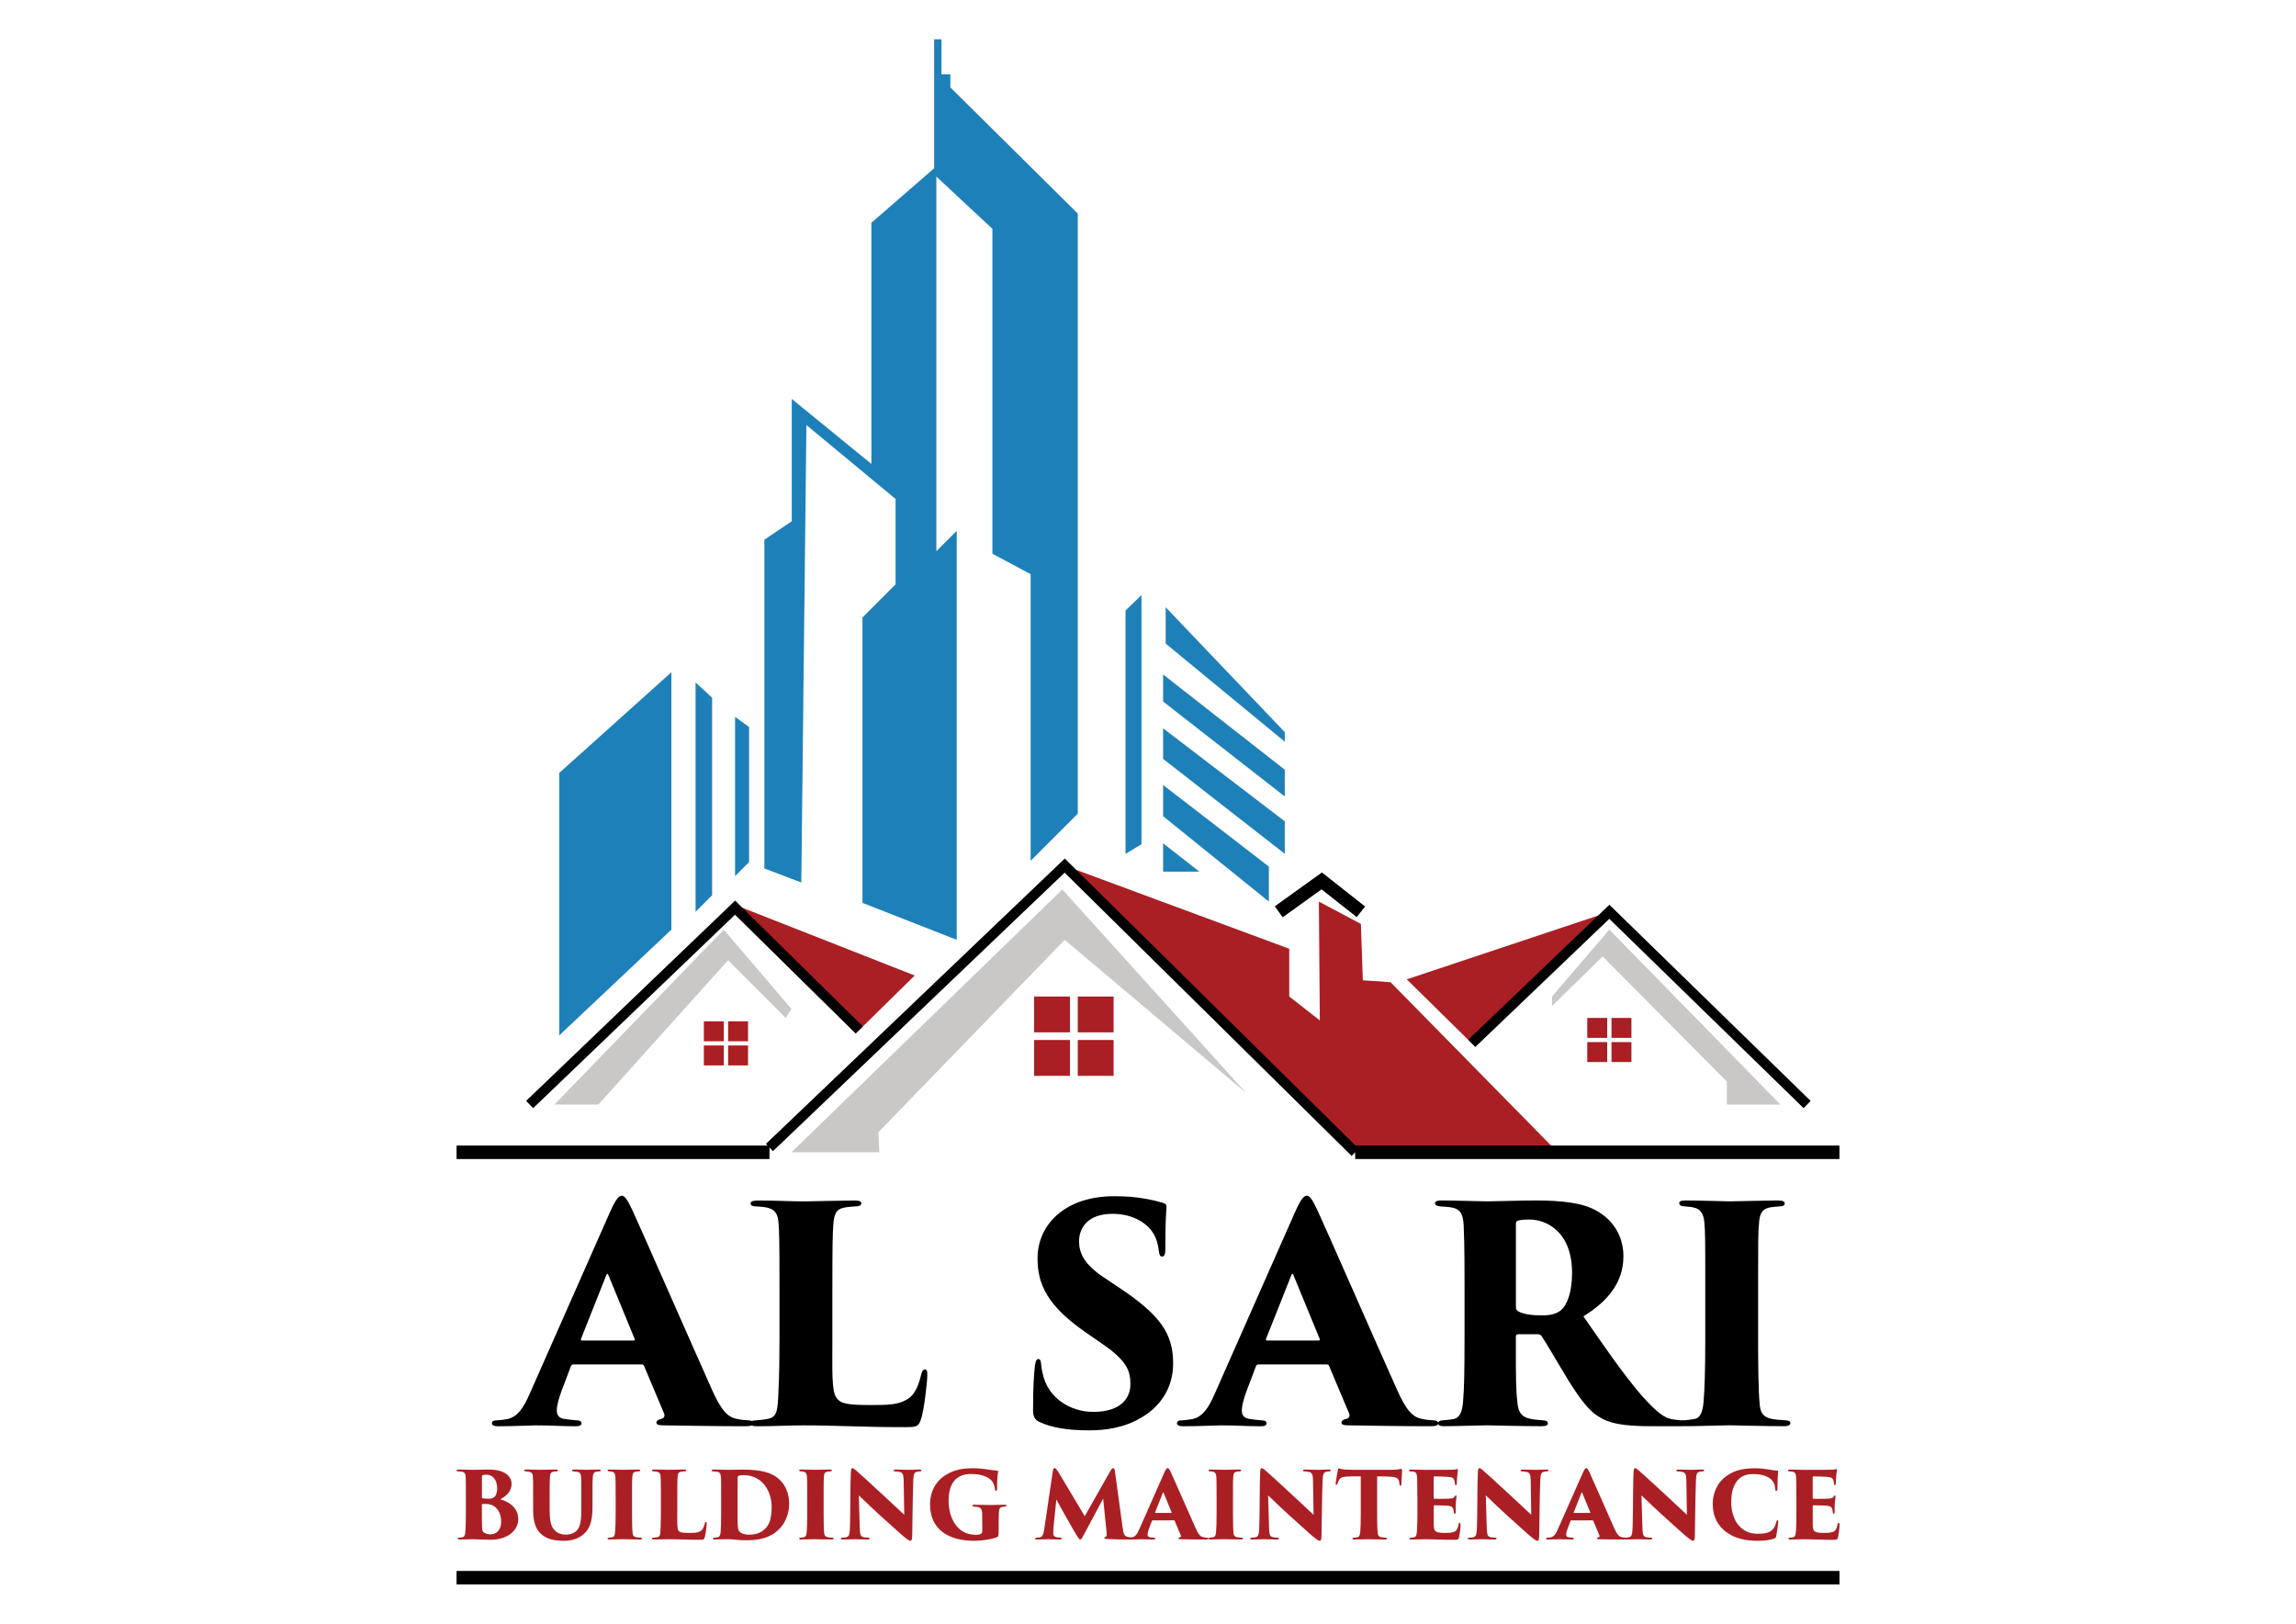 <?xml version="1.0" encoding="utf-8"?>
<!-- Generator: Adobe Illustrator 25.3.1, SVG Export Plug-In . SVG Version: 6.00 Build 0)  -->
<svg version="1.1" id="Layer_1" xmlns="http://www.w3.org/2000/svg" xmlns:xlink="http://www.w3.org/1999/xlink" x="0px" y="0px"
	 viewBox="0 0 841.89 595.28" style="enable-background:new 0 0 841.89 595.28;" xml:space="preserve">
<style type="text/css">
	.st0{fill:#AA1F24;}
	.st1{fill:#1E80B9;}
	.st2{fill:#CAC8C6;}
</style>
<g>
	<g>
		<g>
			<path d="M210.28,500.22c-0.55,0-0.77,0.22-0.99,0.77l-3.39,8.98c-1.09,2.85-1.75,5.69-1.75,7.01c0,2.08,0.99,3.07,3.28,3.29
				c1.2,0.22,2.96,0.33,3.83,0.44c1.64,0,1.97,0.55,1.97,1.09c0,0.88-0.88,1.09-2.3,1.09c-4.93,0-8.65-0.33-14.45-0.33
				c-1.2,0-8.43,0.33-13.91,0.33c-1.53,0-2.19-0.44-2.19-1.09c0-0.88,0.77-1.09,2.08-1.09c1.31-0.11,2.41-0.22,3.5-0.44
				c3.83-0.77,6.02-4.16,8.32-9.42l29.24-66.14c2.08-4.71,3.28-6.35,4.49-6.35c1.09,0,2.08,1.53,3.94,5.47
				c2.85,6.13,21.24,48.07,28.69,64.71c3.72,8.54,6.13,11.17,9.96,11.72c1.2,0.33,2.52,0.33,3.5,0.44c1.42,0,2.08,0.44,2.08,1.09
				c0,0.77-0.77,1.09-2.85,1.09c-10.73,0-23.21-0.22-30.22-0.33c-1.75,0-2.41-0.33-2.41-0.98c0-0.66,0.55-1.1,1.53-1.31
				c1.2-0.22,1.64-0.99,1.31-1.97l-7.34-17.41c-0.11-0.44-0.55-0.66-0.88-0.66H210.28z M232.18,491.46c0.66,0,0.66-0.33,0.55-0.55
				l-9.64-23.43c-0.33-0.77-0.55-0.55-0.77,0l-9.31,23.43c-0.11,0.33,0.11,0.55,0.44,0.55H232.18z"/>
			<path d="M305.21,491.24c0,11.06-0.33,18.94,1.53,21.24c1.53,2.08,3.61,2.63,12.7,2.63c6.02,0,9.53-0.11,12.59-1.75
				c2.63-1.2,4.49-4.05,5.69-9.2c0.33-1.2,0.55-2.08,1.42-2.08c0.77,0,0.88,0.55,0.88,2.08c0,2.52-1.2,12.92-2.3,16.1
				c-0.88,2.85-1.75,2.96-6.13,2.96c-15.11,0-25.29-0.66-36.9-0.66c-5.15,0-11.06,0.33-17.08,0.33c-1.53,0-2.41-0.22-2.41-1.2
				c0-0.66,0.66-0.98,2.19-0.98c1.31-0.11,2.52-0.22,3.72-0.44c3.94-0.66,4.05-2.63,4.38-11.39c0.22-4.38,0.33-10.95,0.33-17.74
				v-19.27c0-17.85-0.11-19.82-0.33-23.32c-0.22-3.07-0.99-4.93-3.72-5.69c-0.99-0.33-2.63-0.44-4.27-0.55c-1.2,0-2.3-0.22-2.3-1.09
				s1.09-1.09,3.28-1.09c6.24,0,11.94,0.33,16.21,0.33c0.99,0,14.56-0.33,18.51-0.33c1.97,0,2.63,0.33,2.63,0.98
				c0,0.99-1.09,1.2-2.63,1.2c-1.1,0.11-2.19,0.11-3.72,0.44c-2.96,0.55-3.72,2.63-3.94,6.46c-0.22,3.5-0.33,5.69-0.33,23.76V491.24
				z"/>
			<path d="M381.21,521.35c-1.86-0.77-2.41-2.19-2.41-4.38c0-8.87,0.33-13.03,0.66-16.1c0.22-1.97,0.66-2.63,1.31-2.63
				c0.77,0,0.88,0.99,0.98,1.86c0.11,1.09,0.22,2.08,0.55,3.39c1.86,8.98,10.07,14.13,18.61,14.13c10.4,0,13.58-5.37,13.58-10.07
				c0-4.6-0.88-8.43-10.18-14.78l-6.79-4.71c-13.36-9.42-17.08-17.08-17.08-26.72c0-12.59,10.4-22.78,27.92-22.78
				c4.71,0,7.99,0.22,12.59,1.09c1.75,0.33,3.61,0.77,5.37,1.31c1.09,0.33,1.42,0.66,1.42,1.53c-0.22,3.5-0.44,5.69-0.44,15.44
				c0,1.97-0.33,2.74-1.2,2.74c-0.55,0-0.98-0.33-1.2-2.08c-0.11-1.09-0.44-3.83-1.97-6.35c-2.08-3.5-7.12-7.23-15-7.23
				c-8.98,0-12.26,5.04-12.26,10.07c0,3.72,1.31,7.99,8.76,13.03l5.58,3.72c15.33,10.18,20.15,16.97,20.15,28.03
				c0,7.56-3.39,15-11.61,19.82c-6.35,3.83-13.36,4.71-19.05,4.71C391.28,524.42,385.48,523.32,381.21,521.35z"/>
			<path d="M461.47,500.22c-0.55,0-0.77,0.22-0.99,0.77l-3.39,8.98c-1.09,2.85-1.75,5.69-1.75,7.01c0,2.08,0.98,3.07,3.28,3.29
				c1.2,0.22,2.96,0.33,3.83,0.44c1.64,0,1.97,0.55,1.97,1.09c0,0.88-0.88,1.09-2.3,1.09c-4.93,0-8.65-0.33-14.45-0.33
				c-1.2,0-8.43,0.33-13.91,0.33c-1.53,0-2.19-0.44-2.19-1.09c0-0.88,0.77-1.09,2.08-1.09c1.31-0.11,2.41-0.22,3.5-0.44
				c3.83-0.77,6.02-4.16,8.32-9.42l29.24-66.14c2.08-4.71,3.28-6.35,4.49-6.35c1.1,0,2.08,1.53,3.94,5.47
				c2.85,6.13,21.24,48.07,28.69,64.71c3.72,8.54,6.13,11.17,9.96,11.72c1.2,0.33,2.52,0.33,3.5,0.44c1.42,0,2.08,0.44,2.08,1.09
				c0,0.77-0.77,1.09-2.85,1.09c-10.73,0-23.21-0.22-30.22-0.33c-1.75,0-2.41-0.33-2.41-0.98c0-0.66,0.55-1.1,1.53-1.31
				c1.2-0.22,1.64-0.99,1.31-1.97l-7.34-17.41c-0.11-0.44-0.55-0.66-0.88-0.66H461.47z M483.37,491.46c0.66,0,0.66-0.33,0.55-0.55
				l-9.64-23.43c-0.33-0.77-0.55-0.55-0.77,0l-9.31,23.43c-0.11,0.33,0.11,0.55,0.44,0.55H483.37z"/>
			<path d="M537.02,471.86c0-16.97-0.22-19.16-0.33-22.67c-0.22-4.49-1.53-5.91-4.16-6.46c-1.64-0.33-3.4-0.33-4.38-0.44
				c-1.31-0.11-1.97-0.55-1.97-1.2c0-0.66,0.77-0.98,2.41-0.98c4.71,0,15.22,0.33,16.75,0.33c2.08,0,12.59-0.33,17.63-0.33
				c10.29,0,17.52,0.98,22.34,3.72c5.26,2.85,9.96,8.43,9.96,16.75c0,9.2-5.26,16.21-14.67,22.01c6.68,9.64,14.67,21.35,21.35,29.02
				c5.8,6.46,8.43,8.32,11.5,8.76c1.2,0.22,1.86,0.22,2.74,0.33c1.2,0,1.86,0.44,1.86,1.09c0,0.98-1.09,1.09-2.19,1.09h-9.86
				c-11.28,0-16.1-1.09-19.93-3.61c-3.5-2.08-7.01-6.79-11.28-13.69c-5.04-8.32-7.56-12.81-9.53-15.77
				c-0.22-0.33-0.77-0.66-1.31-0.66h-7.23c-0.55,0-0.88,0.22-0.88,0.88v5.58c0,8.65,0,13.8,0.55,18.4c0.22,2.85,0.99,5.26,4.27,6.02
				c1.53,0.44,2.74,0.44,4.93,0.66c1.75,0.11,1.97,0.55,1.97,1.2c0,0.66-0.77,0.98-2.3,0.98c-7.34,0-19.27-0.33-20.04-0.33
				c-1.31,0-11.93,0.33-15.66,0.33c-1.64,0-2.19-0.33-2.19-1.09s0.77-1.09,1.97-1.09c1.09-0.11,2.52-0.22,3.72-0.44
				c2.19-0.55,3.07-2.52,3.4-6.24c0.44-4.6,0.55-12.26,0.55-22.88V471.86z M555.86,479.19c0,0.88,0.33,1.31,0.98,1.64
				c2.08,1.09,5.37,1.42,8.43,1.42c2.96,0,5.15-0.44,6.9-1.75c2.3-1.75,4.27-6.46,4.27-13.8c0-15.55-9.86-19.6-15.55-19.6
				c-1.75,0-3.61,0.11-4.38,0.44c-0.44,0.22-0.66,0.33-0.66,1.2V479.19z"/>
			<path d="M625.28,471.86c0-16.97,0-20.15-0.33-23.65c-0.22-3.07-1.42-5.04-3.83-5.48c-0.77-0.22-1.86-0.33-3.29-0.44
				c-1.31,0-2.08-0.44-2.08-1.2c0-0.66,0.55-0.98,2.41-0.98c4.38,0,15.11,0.33,15.99,0.33c0.99,0,13.91-0.33,17.85-0.33
				c1.86,0,2.41,0.44,2.41,1.09c0,0.88-0.98,1.09-2.08,1.09c-1.1,0.11-1.75,0.11-3.18,0.33c-2.85,0.55-3.94,1.97-4.16,5.91
				c-0.33,3.5-0.33,6.35-0.33,23.32v19.27c0,8.65,0.11,18.83,0.55,23.43c0.22,2.85,0.88,4.82,4.16,5.58
				c1.42,0.33,3.4,0.44,4.82,0.55c1.86,0,2.3,0.44,2.3,1.09c0,0.55-0.55,1.09-2.3,1.09c-7.45,0-19.16-0.33-20.15-0.33
				c-0.55,0-12.04,0.33-15.77,0.33c-1.75,0-2.63-0.22-2.63-1.09c0-0.77,0.88-1.09,2.19-1.09c1.09-0.11,2.19-0.22,3.4-0.44
				c2.3-0.33,3.07-2.74,3.39-5.91c0.44-4.6,0.66-12.48,0.66-23.21V471.86z"/>
		</g>
		<g>
			<path class="st0" d="M170.83,548.6c0-4.99-0.03-5.94-0.07-7.02c-0.03-1.39-0.51-1.93-1.49-2.04c-0.41-0.03-0.88-0.07-1.26-0.1
				c-0.51-0.03-0.61-0.17-0.61-0.34c0-0.27,0.27-0.34,0.68-0.34c2.07,0,3.77,0.1,5.43,0.1c2.24,0,4.24-0.1,5.56-0.1
				c7.16,0,8.52,3.32,8.52,5.22c0,2.75-1.9,4.51-4.14,5.67c3.56,1.09,6.58,3.26,6.58,7.36c0,3.77-3.53,7.5-10.28,7.5
				c-1.26,0-5.26-0.2-6.28-0.2c-1.49,0-3.09,0.1-4.92,0.1c-0.47,0-0.71-0.1-0.71-0.34s0.17-0.34,0.68-0.34
				c0.44-0.03,0.75-0.07,1.02-0.14c0.61-0.1,0.98-0.61,1.09-1.87c0.14-1.87,0.2-3.83,0.2-8.11V548.6z M176.7,554.37
				c0,1.63-0.03,4,0.07,5.73c0.07,1.09,0.2,1.53,0.88,1.87c0.75,0.44,1.56,0.54,2.24,0.54c1.76,0,3.87-1.22,3.87-4.61
				c0-1.76-0.44-3.77-2-5.23c-0.92-0.88-2.1-1.22-3.16-1.29c-0.54-0.03-1.36-0.03-1.7,0c-0.14,0-0.2,0.07-0.2,0.24V554.37z
				 M176.7,548.97c0,0.27,0.14,0.31,0.31,0.34c0.54,0.1,1.66,0.14,2.14,0.14c0.78,0,1.56-0.14,2.04-0.54
				c0.71-0.58,1.12-1.76,1.12-3.22c0-2.75-1.36-5.05-4.04-5.05c-0.54,0-0.95,0.07-1.22,0.17c-0.2,0.07-0.34,0.14-0.34,0.61V548.97z"
				/>
			<path class="st0" d="M201.55,553.69c0,4.68,0.71,6.65,2.58,7.97c1.39,0.92,2.54,0.95,3.39,0.95c1.09,0,2.54-0.24,3.73-1.26
				c1.9-1.63,1.9-5.19,1.9-8.69v-4.07c0-4.99,0-5.87-0.07-6.95c-0.07-1.29-0.34-1.87-1.46-2.07c-0.37-0.07-0.58-0.07-1.26-0.14
				c-0.44,0-0.61-0.14-0.61-0.34c0-0.2,0.17-0.34,0.78-0.34c1.93,0,4,0.1,4.55,0.1c0.61,0,2.82-0.1,4.48-0.1
				c0.51,0,0.71,0.1,0.71,0.34c0,0.17-0.14,0.31-0.58,0.34c-0.37,0.03-0.58,0.03-1.05,0.14c-0.92,0.17-1.19,0.68-1.29,2.07
				c-0.07,1.09-0.1,1.97-0.1,6.95v3.33c0,3.87-0.17,8.04-3.46,10.72c-2.1,1.76-4.75,2.24-7.06,2.24c-2.99,0-5.97-0.44-8.08-2.27
				c-1.8-1.49-3.16-3.97-3.16-8.86v-5.16c0-5.26,0-6.21-0.1-7.29c-0.07-0.95-0.27-1.39-1.05-1.63c-0.37-0.14-1.15-0.2-1.46-0.24
				c-0.51-0.03-0.71-0.17-0.71-0.37c0-0.2,0.27-0.31,0.92-0.31c1.46,0,4.89,0.1,5.19,0.1c0.27,0,4.31-0.1,5.53-0.1
				c0.58,0,0.75,0.1,0.75,0.31c0,0.27-0.17,0.34-0.61,0.37c-0.31,0.03-0.78,0.07-1.12,0.14c-0.95,0.2-1.12,0.92-1.19,2
				c-0.07,1.09-0.1,2.68-0.1,7.02V553.69z"/>
			<path class="st0" d="M225.74,548.6c0-5.26,0-6.24-0.1-7.33c-0.07-0.95-0.44-1.56-1.19-1.7c-0.24-0.07-0.58-0.1-1.02-0.14
				c-0.41,0-0.64-0.14-0.64-0.37c0-0.2,0.17-0.31,0.75-0.31c1.36,0,4.68,0.1,4.95,0.1c0.31,0,4.31-0.1,5.53-0.1
				c0.58,0,0.75,0.14,0.75,0.34c0,0.27-0.31,0.34-0.64,0.34c-0.34,0.03-0.54,0.03-0.98,0.1c-0.88,0.17-1.22,0.61-1.29,1.83
				c-0.1,1.09-0.1,1.97-0.1,7.23v5.97c0,2.68,0.03,5.83,0.17,7.26c0.07,0.88,0.27,1.49,1.29,1.73c0.44,0.1,1.05,0.14,1.49,0.17
				c0.58,0,0.71,0.14,0.71,0.34c0,0.17-0.17,0.34-0.71,0.34c-2.31,0-5.94-0.1-6.24-0.1c-0.17,0-3.73,0.1-4.89,0.1
				c-0.54,0-0.81-0.07-0.81-0.34c0-0.24,0.27-0.34,0.68-0.34c0.34-0.03,0.68-0.07,1.05-0.14c0.71-0.1,0.95-0.85,1.05-1.83
				c0.14-1.43,0.2-3.87,0.2-7.19V548.6z"/>
			<path class="st0" d="M248.34,554.6c0,3.43-0.1,5.87,0.47,6.58c0.47,0.64,1.12,0.81,3.94,0.81c1.87,0,2.95-0.04,3.9-0.54
				c0.81-0.37,1.39-1.26,1.76-2.85c0.1-0.37,0.17-0.64,0.44-0.64c0.24,0,0.27,0.17,0.27,0.64c0,0.78-0.37,4-0.71,4.99
				c-0.27,0.88-0.54,0.92-1.9,0.92c-4.68,0-7.84-0.2-11.43-0.2c-1.59,0-3.43,0.1-5.29,0.1c-0.47,0-0.75-0.07-0.75-0.37
				c0-0.2,0.2-0.31,0.68-0.31c0.41-0.03,0.78-0.07,1.15-0.14c1.22-0.2,1.26-0.81,1.36-3.53c0.07-1.36,0.1-3.39,0.1-5.5v-5.97
				c0-5.53-0.03-6.14-0.1-7.23c-0.07-0.95-0.3-1.53-1.15-1.76c-0.31-0.1-0.81-0.14-1.32-0.17c-0.37,0-0.71-0.07-0.71-0.34
				c0-0.27,0.34-0.34,1.02-0.34c1.93,0,3.7,0.1,5.02,0.1c0.31,0,4.51-0.1,5.73-0.1c0.61,0,0.81,0.1,0.81,0.31
				c0,0.31-0.34,0.37-0.81,0.37c-0.34,0.03-0.68,0.03-1.15,0.14c-0.92,0.17-1.15,0.81-1.22,2c-0.07,1.09-0.1,1.76-0.1,7.36V554.6z"
				/>
			<path class="st0" d="M264.43,548.6c0-4.99,0-5.94-0.07-7.02c-0.07-0.98-0.24-1.9-1.53-2.04c-0.27-0.03-0.61-0.03-1.26-0.1
				c-0.51-0.03-0.64-0.2-0.64-0.37c0-0.2,0.2-0.31,0.78-0.31c0.85,0,3.97,0.1,5.46,0.1c1.12,0,2.65-0.03,5.5-0.07
				c5.8,0.03,10.35,0.78,13.44,3.93c1.73,1.73,3.26,4.58,3.26,8.62c0,4.11-1.8,7.46-3.73,9.3c-1.66,1.7-4.78,4.04-11.6,4.04
				c-1.36,0-2.51-0.03-3.63-0.14c-1.32-0.14-2.71-0.24-3.36-0.24c-0.81,0-1.63,0-2.58,0.03c-0.95,0.03-1.39,0.07-2.34,0.07
				c-0.58,0-0.68-0.17-0.68-0.34c0-0.24,0.27-0.34,0.64-0.34c0.44-0.03,0.68-0.07,1.05-0.14c0.68-0.1,1.02-0.75,1.12-2.07
				c0.1-1.63,0.17-4.04,0.17-6.95V548.6z M270.44,552.4c0,3.6,0.03,5.94,0.07,6.58c0.07,1.39,0.2,2.07,0.58,2.44
				c0.61,0.75,2,1.22,3.49,1.22c2.37,0,4.38-0.51,6.17-2.38c1.76-1.76,2.21-4.78,2.21-7.97c0-3.09-1.12-5.84-2.54-7.77
				c-2.34-3.05-5.56-3.7-7.8-3.7c-0.75,0-1.53,0.1-1.83,0.27c-0.27,0.14-0.31,0.31-0.31,0.61c0.03,1.15-0.03,3.6-0.03,6.35V552.4z"
				/>
			<path class="st0" d="M295.99,548.6c0-5.26,0-6.24-0.1-7.33c-0.07-0.95-0.44-1.56-1.19-1.7c-0.24-0.07-0.58-0.1-1.02-0.14
				c-0.41,0-0.64-0.14-0.64-0.37c0-0.2,0.17-0.31,0.75-0.31c1.36,0,4.68,0.1,4.95,0.1c0.31,0,4.31-0.1,5.53-0.1
				c0.58,0,0.75,0.14,0.75,0.34c0,0.27-0.31,0.34-0.64,0.34c-0.34,0.03-0.54,0.03-0.98,0.1c-0.88,0.17-1.22,0.61-1.29,1.83
				c-0.1,1.09-0.1,1.97-0.1,7.23v5.97c0,2.68,0.03,5.83,0.17,7.26c0.07,0.88,0.27,1.49,1.29,1.73c0.44,0.1,1.05,0.14,1.49,0.17
				c0.58,0,0.71,0.14,0.71,0.34c0,0.17-0.17,0.34-0.71,0.34c-2.31,0-5.94-0.1-6.24-0.1c-0.17,0-3.73,0.1-4.89,0.1
				c-0.54,0-0.81-0.07-0.81-0.34c0-0.24,0.27-0.34,0.68-0.34c0.34-0.03,0.68-0.07,1.05-0.14c0.71-0.1,0.95-0.85,1.05-1.83
				c0.14-1.43,0.2-3.87,0.2-7.19V548.6z"/>
			<path class="st0" d="M311.98,539.88c0.03-1.02,0.17-1.63,0.58-1.63c0.27,0,0.44,0.1,1.32,0.81c1.43,1.19,3.19,2.88,10.96,10.01
				c3.46,3.19,5.8,5.46,6.72,6.28l-0.2-12.72c-0.07-1.9-0.24-2.78-1.59-3.02c-0.47-0.1-1.02-0.14-1.49-0.17
				c-0.44,0-0.61-0.17-0.61-0.34c0-0.24,0.31-0.34,0.68-0.34c1.36,0,3.56,0.1,4.92,0.1c0.75,0,2.44-0.1,3.87-0.1
				c0.51,0,0.75,0.1,0.75,0.31c0,0.17-0.17,0.37-0.58,0.37c-0.44,0.03-0.61,0.03-0.85,0.1c-1.12,0.14-1.46,0.71-1.56,2.82
				c-0.27,6.82-0.27,13.61-0.41,20.42c0,1.73-0.24,2.1-0.68,2.1c-0.54,0-1.59-0.81-3.8-2.75c-2.31-2.04-5.29-4.72-7.33-6.58
				c-1.9-1.73-5.29-4.92-7.77-7.33l0.34,11.57c0.07,2.44,0.2,3.36,1.15,3.7c0.51,0.17,1.12,0.17,1.8,0.24
				c0.51,0.03,0.68,0.14,0.68,0.34c0,0.27-0.27,0.34-0.81,0.34c-1.19,0-2.27-0.07-4.38-0.1c-0.78,0-3.29,0.1-4.61,0.1
				c-0.47,0-0.75-0.07-0.75-0.34c0-0.2,0.17-0.34,0.64-0.34c0.31-0.03,0.75-0.03,1.12-0.1c1.32-0.2,1.49-1.05,1.59-4.21
				C311.84,552.43,311.77,544.25,311.98,539.88z"/>
			<path class="st0" d="M366.17,561.15c0,2-0.07,2.21-0.68,2.44c-1.8,0.71-5.26,1.29-8.31,1.29c-9.53,0-16.15-4.28-16.15-13.3
				c0-5.67,2.95-9.26,6.11-11.06c3.49-2.07,7.16-2.24,9.74-2.24c2.07,0,4.04,0.24,5.5,0.48c1.15,0.14,2.27,0.37,3.26,0.41
				c0.31,0,0.37,0.14,0.34,0.44c-0.07,0.34-0.37,1.73-0.37,6.24c0,0.54-0.14,0.71-0.37,0.71s-0.37-0.27-0.41-0.54
				c-0.07-0.51-0.07-0.88-0.41-1.7c-0.64-2.31-3.66-3.94-8.38-3.94c-2.51,0-4.55,0.71-6.07,2.44c-1.32,1.49-2.14,4-2.14,7.33
				c0,6.07,2.92,12.55,10.04,12.55c0.47,0,1.39-0.03,1.9-0.41c0.27-0.2,0.41-0.51,0.41-0.92v-2.07c0-1.39,0-2.71-0.03-3.97
				c0-1.93-0.44-2.65-1.59-2.82c-0.44-0.07-0.88-0.1-1.46-0.17c-0.27,0-0.54-0.14-0.54-0.34c0-0.2,0.17-0.34,0.71-0.34
				c2.21,0,4.82,0.1,5.73,0.1c1.22,0,3.43-0.1,5.26-0.1c0.51,0,0.78,0.07,0.78,0.34c0,0.24-0.2,0.31-0.54,0.34
				c-0.14,0-0.58,0.07-0.92,0.1c-0.81,0.17-1.19,0.54-1.29,1.73c-0.07,1.09-0.1,2.85-0.1,4.51V561.15z"/>
			<path class="st0" d="M411.64,560.03c0.27,2.21,0.61,3.05,1.73,3.39c0.68,0.2,1.49,0.27,1.93,0.31c0.44,0,0.64,0.1,0.64,0.34
				c0,0.27-0.27,0.34-0.81,0.34c-2.82,0-5.56,0-9.43-0.2c-0.64-0.03-0.78-0.24-0.78-0.41c0-0.14,0.14-0.27,0.37-0.34
				c0.54-0.2,0.58-0.41,0.44-1.93l-1.22-12.15l-6.99,13.1c-0.92,1.73-1.12,1.93-1.39,1.93c-0.37,0-0.58-0.34-1.53-1.83
				c-1.19-1.9-3.26-5.77-4.55-7.94c-0.58-0.98-2.07-3.77-2.71-4.92l-0.98,9.57c-0.14,1.46-0.14,2.21-0.14,2.71
				c0,0.98,0.34,1.39,1.19,1.56c0.51,0.1,0.81,0.14,1.26,0.17c0.51,0,0.61,0.1,0.61,0.31c0,0.27-0.14,0.37-0.68,0.37
				c-1.49,0-3.36-0.1-4.38-0.1c-1.05,0-2.65,0.1-3.9,0.1c-0.34,0-0.75,0-0.75-0.34c0-0.2,0.2-0.34,0.68-0.34
				c0.27-0.03,0.64-0.03,1.02-0.1c0.98-0.2,1.32-0.98,1.66-3.22l3.09-20.87c0.14-1.02,0.37-1.32,0.71-1.32
				c0.37,0,0.61,0.34,1.32,1.39l9.7,16.25l9.3-16.42c0.54-0.88,0.81-1.22,1.15-1.22s0.54,0.47,0.64,1.32L411.64,560.03z"/>
			<path class="st0" d="M422.68,557.39c-0.17,0-0.24,0.07-0.31,0.24l-1.05,2.78c-0.34,0.88-0.54,1.76-0.54,2.17
				c0,0.64,0.31,0.95,1.02,1.02c0.37,0.07,0.92,0.1,1.19,0.14c0.51,0,0.61,0.17,0.61,0.34c0,0.27-0.27,0.34-0.71,0.34
				c-1.53,0-2.68-0.1-4.48-0.1c-0.37,0-2.61,0.1-4.31,0.1c-0.47,0-0.68-0.14-0.68-0.34c0-0.27,0.24-0.34,0.64-0.34
				c0.41-0.03,0.75-0.07,1.09-0.14c1.19-0.24,1.87-1.29,2.58-2.92l9.06-20.49c0.64-1.46,1.02-1.97,1.39-1.97
				c0.34,0,0.64,0.47,1.22,1.7c0.88,1.9,6.58,14.89,8.89,20.05c1.15,2.65,1.9,3.46,3.09,3.63c0.37,0.1,0.78,0.1,1.09,0.14
				c0.44,0,0.64,0.14,0.64,0.34c0,0.24-0.24,0.34-0.88,0.34c-3.33,0-7.19-0.07-9.36-0.1c-0.54,0-0.75-0.1-0.75-0.31
				s0.17-0.34,0.48-0.41c0.37-0.07,0.51-0.31,0.41-0.61l-2.27-5.4c-0.03-0.14-0.17-0.2-0.27-0.2H422.68z M429.46,554.67
				c0.2,0,0.2-0.1,0.17-0.17l-2.98-7.26c-0.1-0.24-0.17-0.17-0.24,0l-2.88,7.26c-0.03,0.1,0.03,0.17,0.14,0.17H429.46z"/>
			<path class="st0" d="M446.09,548.6c0-5.26,0-6.24-0.1-7.33c-0.07-0.95-0.44-1.56-1.19-1.7c-0.24-0.07-0.58-0.1-1.02-0.14
				c-0.41,0-0.64-0.14-0.64-0.37c0-0.2,0.17-0.31,0.75-0.31c1.36,0,4.68,0.1,4.95,0.1c0.31,0,4.31-0.1,5.53-0.1
				c0.58,0,0.75,0.14,0.75,0.34c0,0.27-0.31,0.34-0.64,0.34c-0.34,0.03-0.54,0.03-0.98,0.1c-0.88,0.17-1.22,0.61-1.29,1.83
				c-0.1,1.09-0.1,1.97-0.1,7.23v5.97c0,2.68,0.04,5.83,0.17,7.26c0.07,0.88,0.27,1.49,1.29,1.73c0.44,0.1,1.05,0.14,1.49,0.17
				c0.58,0,0.71,0.14,0.71,0.34c0,0.17-0.17,0.34-0.71,0.34c-2.31,0-5.94-0.1-6.24-0.1c-0.17,0-3.73,0.1-4.89,0.1
				c-0.54,0-0.81-0.07-0.81-0.34c0-0.24,0.27-0.34,0.68-0.34c0.34-0.03,0.68-0.07,1.05-0.14c0.71-0.1,0.95-0.85,1.05-1.83
				c0.14-1.43,0.2-3.87,0.2-7.19V548.6z"/>
			<path class="st0" d="M462.07,539.88c0.03-1.02,0.17-1.63,0.58-1.63c0.27,0,0.44,0.1,1.32,0.81c1.43,1.19,3.19,2.88,10.96,10.01
				c3.46,3.19,5.8,5.46,6.72,6.28l-0.2-12.72c-0.07-1.9-0.24-2.78-1.6-3.02c-0.47-0.1-1.02-0.14-1.49-0.17
				c-0.44,0-0.61-0.17-0.61-0.34c0-0.24,0.31-0.34,0.68-0.34c1.36,0,3.56,0.1,4.92,0.1c0.75,0,2.44-0.1,3.87-0.1
				c0.51,0,0.75,0.1,0.75,0.31c0,0.17-0.17,0.37-0.58,0.37c-0.44,0.03-0.61,0.03-0.85,0.1c-1.12,0.14-1.46,0.71-1.56,2.82
				c-0.27,6.82-0.27,13.61-0.41,20.42c0,1.73-0.24,2.1-0.68,2.1c-0.54,0-1.59-0.81-3.8-2.75c-2.31-2.04-5.29-4.72-7.33-6.58
				c-1.9-1.73-5.29-4.92-7.77-7.33l0.34,11.57c0.07,2.44,0.2,3.36,1.15,3.7c0.51,0.17,1.12,0.17,1.8,0.24
				c0.51,0.03,0.68,0.14,0.68,0.34c0,0.27-0.27,0.34-0.81,0.34c-1.19,0-2.27-0.07-4.38-0.1c-0.78,0-3.29,0.1-4.61,0.1
				c-0.48,0-0.75-0.07-0.75-0.34c0-0.2,0.17-0.34,0.64-0.34c0.31-0.03,0.75-0.03,1.12-0.1c1.32-0.2,1.49-1.05,1.59-4.21
				C461.94,552.43,461.87,544.25,462.07,539.88z"/>
			<path class="st0" d="M504.97,554.57c0,2.65,0,5.8,0.17,7.23c0.07,0.88,0.31,1.59,1.32,1.76c0.44,0.07,0.85,0.1,1.46,0.17
				c0.54,0.03,0.68,0.14,0.68,0.37c0,0.2-0.17,0.31-0.78,0.31c-2.31,0-5.6-0.1-6.14-0.1c-0.58,0-3.87,0.1-4.99,0.1
				c-0.54,0-0.78-0.07-0.78-0.34c0-0.24,0.27-0.34,0.68-0.34c0.34-0.03,0.71-0.07,1.09-0.14c0.75-0.14,0.98-0.88,1.09-1.87
				c0.14-1.43,0.2-3.87,0.2-7.16v-13.3c-1.32,0-3.43-0.03-5.12,0.07c-1.9,0.1-2.65,0.54-3.09,1.73c-0.17,0.37-0.24,0.58-0.31,0.78
				c-0.07,0.27-0.17,0.54-0.41,0.54c-0.31,0-0.31-0.27-0.27-0.68c0.14-1.39,0.51-3.22,0.75-4.51c0.07-0.51,0.17-0.85,0.37-0.85
				c0.24,0,0.37,0.1,1.15,0.27c0.61,0.14,2.48,0.24,3.77,0.24h14.76c1.05,0,1.66-0.07,2.14-0.14c0.54-0.1,0.81-0.2,1.05-0.2
				c0.31,0,0.34,0.2,0.34,1.05c0,0.48-0.2,3.63-0.24,4.48c-0.03,0.47-0.14,0.68-0.34,0.68c-0.27,0-0.34-0.2-0.37-0.61
				c-0.04-0.37-0.04-0.51-0.07-0.68c-0.14-1.05-0.64-1.87-2.65-2c-1.12-0.1-2.88-0.17-5.46-0.17V554.57z"/>
			<path class="st0" d="M519.7,548.6c0-5.53-0.03-6.21-0.1-7.29c-0.07-0.98-0.37-1.56-1.22-1.76c-0.31-0.07-0.78-0.07-1.12-0.1
				c-0.44-0.03-0.61-0.17-0.61-0.37c0-0.2,0.2-0.31,0.75-0.31c1.93,0,3.56,0.1,5.05,0.1c0.71,0,9.02-0.03,9.57-0.03
				c0.68,0,1.49-0.07,1.83-0.14c0.24-0.07,0.41-0.14,0.54-0.14c0.17,0,0.2,0.14,0.2,0.31c0,0.17-0.07,0.51-0.17,1.49
				c-0.1,0.68-0.17,1.87-0.27,3.63c0,0.27-0.14,0.48-0.34,0.48c-0.17,0-0.31-0.17-0.34-0.48c0-0.37-0.03-0.71-0.17-1.19
				c-0.17-0.78-0.61-1.22-2.24-1.36c-1.12-0.1-4.07-0.17-5.09-0.17c-0.2,0-0.27,0.1-0.27,0.34v7.46c0,0.24,0.04,0.41,0.27,0.41
				c0.95,0.03,3.7,0,4.92-0.03c1.66-0.07,2.1-0.17,2.48-0.78c0.2-0.31,0.31-0.44,0.48-0.44c0.2,0,0.2,0.2,0.2,0.41
				c0,0.34-0.17,1.56-0.27,2.88c-0.03,0.78-0.03,2.44-0.03,2.82c0,0.44-0.1,0.64-0.31,0.64c-0.24,0-0.31-0.24-0.37-0.54
				c-0.03-0.27-0.07-0.51-0.1-0.78c-0.14-0.98-0.61-1.56-2.27-1.66c-0.95-0.07-3.73-0.14-4.78-0.14c-0.17,0-0.2,0.17-0.2,0.44v2.34
				c0,1.15-0.03,3.16,0,4.44c0.04,2.38,0.51,2.92,4.28,2.92c0.88,0,2.21-0.04,3.16-0.41c0.95-0.37,1.36-1.12,1.66-2.68
				c0.07-0.41,0.2-0.61,0.41-0.61c0.27,0,0.31,0.34,0.31,0.75c0,1.32-0.37,3.9-0.54,4.55c-0.24,0.88-0.47,0.92-1.73,0.92
				c-4.68,0-7.23-0.2-10.79-0.2c-1.59,0-3.02,0.1-4.89,0.1c-0.61,0-0.81-0.1-0.81-0.34c0-0.17,0.17-0.34,0.68-0.34
				c0.41-0.03,0.75-0.07,1.02-0.14c0.95-0.14,1.09-1.43,1.15-3.56c0.07-1.36,0.1-3.36,0.1-5.46V548.6z"/>
			<path class="st0" d="M541.89,539.88c0.03-1.02,0.17-1.63,0.58-1.63c0.27,0,0.44,0.1,1.32,0.81c1.43,1.19,3.19,2.88,10.96,10.01
				c3.46,3.19,5.8,5.46,6.72,6.28l-0.2-12.72c-0.07-1.9-0.24-2.78-1.6-3.02c-0.47-0.1-1.02-0.14-1.49-0.17
				c-0.44,0-0.61-0.17-0.61-0.34c0-0.24,0.31-0.34,0.68-0.34c1.36,0,3.56,0.1,4.92,0.1c0.75,0,2.44-0.1,3.87-0.1
				c0.51,0,0.75,0.1,0.75,0.31c0,0.17-0.17,0.37-0.58,0.37c-0.44,0.03-0.61,0.03-0.85,0.1c-1.12,0.14-1.46,0.71-1.56,2.82
				c-0.27,6.82-0.27,13.61-0.41,20.42c0,1.73-0.24,2.1-0.68,2.1c-0.54,0-1.59-0.81-3.8-2.75c-2.31-2.04-5.29-4.72-7.33-6.58
				c-1.9-1.73-5.29-4.92-7.77-7.33l0.34,11.57c0.07,2.44,0.2,3.36,1.15,3.7c0.51,0.17,1.12,0.17,1.8,0.24
				c0.51,0.03,0.68,0.14,0.68,0.34c0,0.27-0.27,0.34-0.81,0.34c-1.19,0-2.27-0.07-4.38-0.1c-0.78,0-3.29,0.1-4.61,0.1
				c-0.48,0-0.75-0.07-0.75-0.34c0-0.2,0.17-0.34,0.64-0.34c0.31-0.03,0.75-0.03,1.12-0.1c1.32-0.2,1.49-1.05,1.59-4.21
				C541.76,552.43,541.69,544.25,541.89,539.88z"/>
			<path class="st0" d="M576.17,557.39c-0.17,0-0.24,0.07-0.31,0.24l-1.05,2.78c-0.34,0.88-0.54,1.76-0.54,2.17
				c0,0.64,0.31,0.95,1.02,1.02c0.37,0.07,0.92,0.1,1.19,0.14c0.51,0,0.61,0.17,0.61,0.34c0,0.27-0.27,0.34-0.71,0.34
				c-1.53,0-2.68-0.1-4.48-0.1c-0.37,0-2.61,0.1-4.31,0.1c-0.47,0-0.68-0.14-0.68-0.34c0-0.27,0.24-0.34,0.64-0.34
				c0.41-0.03,0.75-0.07,1.09-0.14c1.19-0.24,1.87-1.29,2.58-2.92l9.06-20.49c0.64-1.46,1.02-1.97,1.39-1.97
				c0.34,0,0.64,0.47,1.22,1.7c0.88,1.9,6.58,14.89,8.89,20.05c1.15,2.65,1.9,3.46,3.09,3.63c0.37,0.1,0.78,0.1,1.09,0.14
				c0.44,0,0.64,0.14,0.64,0.34c0,0.24-0.24,0.34-0.88,0.34c-3.33,0-7.19-0.07-9.36-0.1c-0.54,0-0.75-0.1-0.75-0.31
				s0.17-0.34,0.48-0.41c0.37-0.07,0.51-0.31,0.41-0.61l-2.27-5.4c-0.03-0.14-0.17-0.2-0.27-0.2H576.17z M582.96,554.67
				c0.2,0,0.2-0.1,0.17-0.17l-2.98-7.26c-0.1-0.24-0.17-0.17-0.24,0l-2.88,7.26c-0.03,0.1,0.03,0.17,0.14,0.17H582.96z"/>
			<path class="st0" d="M598.97,539.88c0.03-1.02,0.17-1.63,0.58-1.63c0.27,0,0.44,0.1,1.32,0.81c1.43,1.19,3.19,2.88,10.96,10.01
				c3.46,3.19,5.8,5.46,6.72,6.28l-0.2-12.72c-0.07-1.9-0.24-2.78-1.6-3.02c-0.47-0.1-1.02-0.14-1.49-0.17
				c-0.44,0-0.61-0.17-0.61-0.34c0-0.24,0.31-0.34,0.68-0.34c1.36,0,3.56,0.1,4.92,0.1c0.75,0,2.44-0.1,3.87-0.1
				c0.51,0,0.75,0.1,0.75,0.31c0,0.17-0.17,0.37-0.58,0.37c-0.44,0.03-0.61,0.03-0.85,0.1c-1.12,0.14-1.46,0.71-1.56,2.82
				c-0.27,6.82-0.27,13.61-0.41,20.42c0,1.73-0.24,2.1-0.68,2.1c-0.54,0-1.59-0.81-3.8-2.75c-2.31-2.04-5.29-4.72-7.33-6.58
				c-1.9-1.73-5.29-4.92-7.77-7.33l0.34,11.57c0.07,2.44,0.2,3.36,1.15,3.7c0.51,0.17,1.12,0.17,1.8,0.24
				c0.51,0.03,0.68,0.14,0.68,0.34c0,0.27-0.27,0.34-0.81,0.34c-1.19,0-2.27-0.07-4.38-0.1c-0.78,0-3.29,0.1-4.61,0.1
				c-0.48,0-0.75-0.07-0.75-0.34c0-0.2,0.17-0.34,0.64-0.34c0.31-0.03,0.75-0.03,1.12-0.1c1.32-0.2,1.49-1.05,1.59-4.21
				C598.84,552.43,598.77,544.25,598.97,539.88z"/>
			<path class="st0" d="M632.3,561.15c-3.33-2.85-4.28-6.35-4.28-9.97c0-2.31,0.78-6.51,4.21-9.4c2.92-2.48,6.31-3.49,11.23-3.49
				c1.93,0,3.49,0.2,4.82,0.41c1.53,0.24,2.34,0.41,3.36,0.44c0.37,0.03,0.37,0.24,0.37,0.44c0,0.27-0.1,1.09-0.17,2.24
				c-0.07,1.12-0.03,3.12-0.1,3.97c-0.03,0.51-0.1,0.81-0.41,0.81c-0.27,0-0.37-0.24-0.41-0.71c-0.03-0.75-0.17-2.1-1.29-3.33
				c-1.19-1.26-3.56-2.14-6.85-2.14c-2,0-3.66,0.48-4.99,1.63c-2.07,1.8-2.99,4.95-2.99,8.58c0,6.99,3.8,11.67,9.5,11.67
				c2.78,0,4.51-0.24,5.83-1.73c0.48-0.51,0.85-1.26,1.12-2.27c0.17-0.71,0.27-0.95,0.54-0.95c0.24,0,0.27,0.34,0.27,0.61
				c0,0.58-0.41,3.53-0.75,5.16c-0.07,0.51-0.31,0.78-0.88,0.98c-1.36,0.54-3.66,0.78-5.83,0.78
				C640.2,564.88,635.86,564.14,632.3,561.15z"/>
			<path class="st0" d="M658.67,548.6c0-5.53-0.03-6.21-0.1-7.29c-0.07-0.98-0.37-1.56-1.22-1.76c-0.31-0.07-0.78-0.07-1.12-0.1
				c-0.44-0.03-0.61-0.17-0.61-0.37c0-0.2,0.2-0.31,0.75-0.31c1.93,0,3.56,0.1,5.05,0.1c0.71,0,9.02-0.03,9.57-0.03
				c0.68,0,1.49-0.07,1.83-0.14c0.24-0.07,0.41-0.14,0.54-0.14c0.17,0,0.2,0.14,0.2,0.31c0,0.17-0.07,0.51-0.17,1.49
				c-0.1,0.68-0.17,1.87-0.27,3.63c0,0.27-0.14,0.48-0.34,0.48c-0.17,0-0.31-0.17-0.34-0.48c0-0.37-0.03-0.71-0.17-1.19
				c-0.17-0.78-0.61-1.22-2.24-1.36c-1.12-0.1-4.07-0.17-5.09-0.17c-0.2,0-0.27,0.1-0.27,0.34v7.46c0,0.24,0.03,0.41,0.27,0.41
				c0.95,0.03,3.7,0,4.92-0.03c1.66-0.07,2.1-0.17,2.48-0.78c0.2-0.31,0.31-0.44,0.48-0.44c0.2,0,0.2,0.2,0.2,0.41
				c0,0.34-0.17,1.56-0.27,2.88c-0.03,0.78-0.03,2.44-0.03,2.82c0,0.44-0.1,0.64-0.31,0.64c-0.24,0-0.31-0.24-0.37-0.54
				c-0.03-0.27-0.07-0.51-0.1-0.78c-0.14-0.98-0.61-1.56-2.27-1.66c-0.95-0.07-3.73-0.14-4.78-0.14c-0.17,0-0.2,0.17-0.2,0.44v2.34
				c0,1.15-0.03,3.16,0,4.44c0.03,2.38,0.51,2.92,4.28,2.92c0.88,0,2.21-0.04,3.16-0.41c0.95-0.37,1.36-1.12,1.66-2.68
				c0.07-0.41,0.2-0.61,0.41-0.61c0.27,0,0.31,0.34,0.31,0.75c0,1.32-0.37,3.9-0.54,4.55c-0.24,0.88-0.47,0.92-1.73,0.92
				c-4.68,0-7.23-0.2-10.79-0.2c-1.59,0-3.02,0.1-4.89,0.1c-0.61,0-0.81-0.1-0.81-0.34c0-0.17,0.17-0.34,0.68-0.34
				c0.41-0.03,0.75-0.07,1.02-0.14c0.95-0.14,1.09-1.43,1.15-3.56c0.07-1.36,0.1-3.36,0.1-5.46V548.6z"/>
		</g>
		<g>
			<g>
				<g>
					<g>
						<path class="st1" d="M205.07,379.59c0-1.4,0-96.23,0-96.23l41.11-36.9v94.36L205.07,379.59z"/>
					</g>
					<g>
						<polygon class="st1" points="255.05,250.19 255.05,334.28 261.12,328.21 261.12,255.8 						"/>
					</g>
					<g>
						<polygon class="st1" points="269.53,262.81 269.53,321.2 274.67,316.06 274.67,266.54 						"/>
					</g>
					<g>
						<polygon class="st1" points="280.28,197.87 280.28,318.4 293.82,323.54 295.69,155.83 328.39,182.93 328.39,214.22 
							316.25,226.37 316.25,331.01 350.81,344.56 350.81,194.6 343.34,202.08 343.34,64.74 363.89,83.89 363.89,203.01 
							377.91,210.49 377.91,315.59 395.19,298.31 395.19,78.29 348.48,32.04 348.48,27.25 345.21,27.25 345.21,14.41 342.52,14.41 
							342.52,61.7 319.52,81.67 319.52,170.08 290.32,146.26 290.32,191.1 						"/>
					</g>
					<g>
						<polygon class="st1" points="412.71,223.8 418.55,218.2 418.55,309.52 412.71,313.03 						"/>
					</g>
					<g>
						<polygon class="st1" points="427.43,222.63 471.1,268.41 471.1,271.92 427.43,235.95 						"/>
					</g>
					<g>
						<polygon class="st1" points="426.49,247.28 426.49,257.2 471.1,292 471.1,282.19 						"/>
					</g>
					<g>
						<polygon class="st1" points="426.49,267.01 426.49,278.22 471.1,313.03 471.1,301.11 						"/>
					</g>
					<g>
						<polygon class="st1" points="426.49,287.8 426.49,299.24 465.26,330.54 465.26,317.7 						"/>
					</g>
					<g>
						<polygon class="st1" points="426.49,309.17 426.49,319.57 439.8,319.57 						"/>
					</g>
				</g>
				<g>
					<g>
						<polygon class="st0" points="272.1,334.28 315.08,377.61 335.4,357.64 272.1,332.76 						"/>
					</g>
					<g>
						<polygon class="st0" points="390.4,317.35 496.91,422.45 571.19,422.45 509.88,360.09 499.72,359.39 499.01,338.72 
							483.6,330.54 483.95,374.1 472.74,365.34 472.74,347.83 						"/>
					</g>
					<g>
						<polygon class="st0" points="515.83,359.04 539.66,382.51 590.11,334.28 						"/>
					</g>
				</g>
				<g>
					<g>
						<polygon points="195.49,406.27 192.92,403.6 269.55,330.18 316.38,376.29 313.78,378.93 269.51,335.35 						"/>
					</g>
					<g>
						<polygon points="495.61,423.77 390.38,319.93 283.42,422.04 280.86,419.36 390.43,314.76 498.21,421.13 						"/>
					</g>
					<g>
						<polygon points="661.34,406.26 590.09,336.86 540.94,383.85 538.38,381.17 590.12,331.7 663.92,403.61 						"/>
					</g>
				</g>
				<g>
					<polygon points="470.33,336.29 467.44,332.27 484.72,319.86 500.55,332.34 497.48,336.22 484.58,326.05 					"/>
				</g>
				<g>
					<g>
						<rect x="379.19" y="365.34" class="st0" width="13.14" height="13.14"/>
					</g>
					<g>
						<rect x="395.19" y="365.34" class="st0" width="13.14" height="13.14"/>
					</g>
					<g>
						<rect x="379.19" y="381.28" class="st0" width="13.14" height="13.14"/>
					</g>
					<g>
						<rect x="395.19" y="381.28" class="st0" width="13.14" height="13.14"/>
					</g>
				</g>
				<g>
					<g>
						<rect x="582.01" y="373.19" class="st0" width="7.31" height="7.31"/>
					</g>
					<g>
						<rect x="590.9" y="373.19" class="st0" width="7.31" height="7.31"/>
					</g>
					<g>
						<rect x="582.01" y="382.05" class="st0" width="7.31" height="7.31"/>
					</g>
					<g>
						<rect x="590.9" y="382.05" class="st0" width="7.31" height="7.31"/>
					</g>
				</g>
				<g>
					<g>
						<rect x="258.09" y="374.43" class="st0" width="7.31" height="7.31"/>
					</g>
					<g>
						<rect x="266.98" y="374.43" class="st0" width="7.31" height="7.31"/>
					</g>
					<g>
						<rect x="258.09" y="383.29" class="st0" width="7.31" height="7.31"/>
					</g>
					<g>
						<rect x="266.98" y="383.29" class="st0" width="7.31" height="7.31"/>
					</g>
				</g>
				<g>
					<polygon class="st2" points="219.43,404.93 203.31,404.93 265.39,340.82 290.2,369.9 288.1,373.19 266.98,352.03 					"/>
				</g>
				<g>
					<polygon class="st2" points="322.44,422.45 290.2,422.45 389.53,326.1 456.97,400.73 390.4,344.56 322.09,415.1 					"/>
				</g>
				<g>
					<polygon class="st2" points="569.09,368.85 587.65,350.63 633.2,396.53 633.2,404.93 652.82,404.93 590.11,340.82 
						569.09,365.34 					"/>
				</g>
			</g>
		</g>
	</g>
	<g>
		<rect x="167.41" y="575.93" width="507.08" height="4.94"/>
	</g>
	<g>
		<g>
			<rect x="167.41" y="419.98" width="114.74" height="4.94"/>
		</g>
		<g>
			<rect x="496.91" y="419.98" width="177.57" height="4.94"/>
		</g>
	</g>
</g>
</svg>
